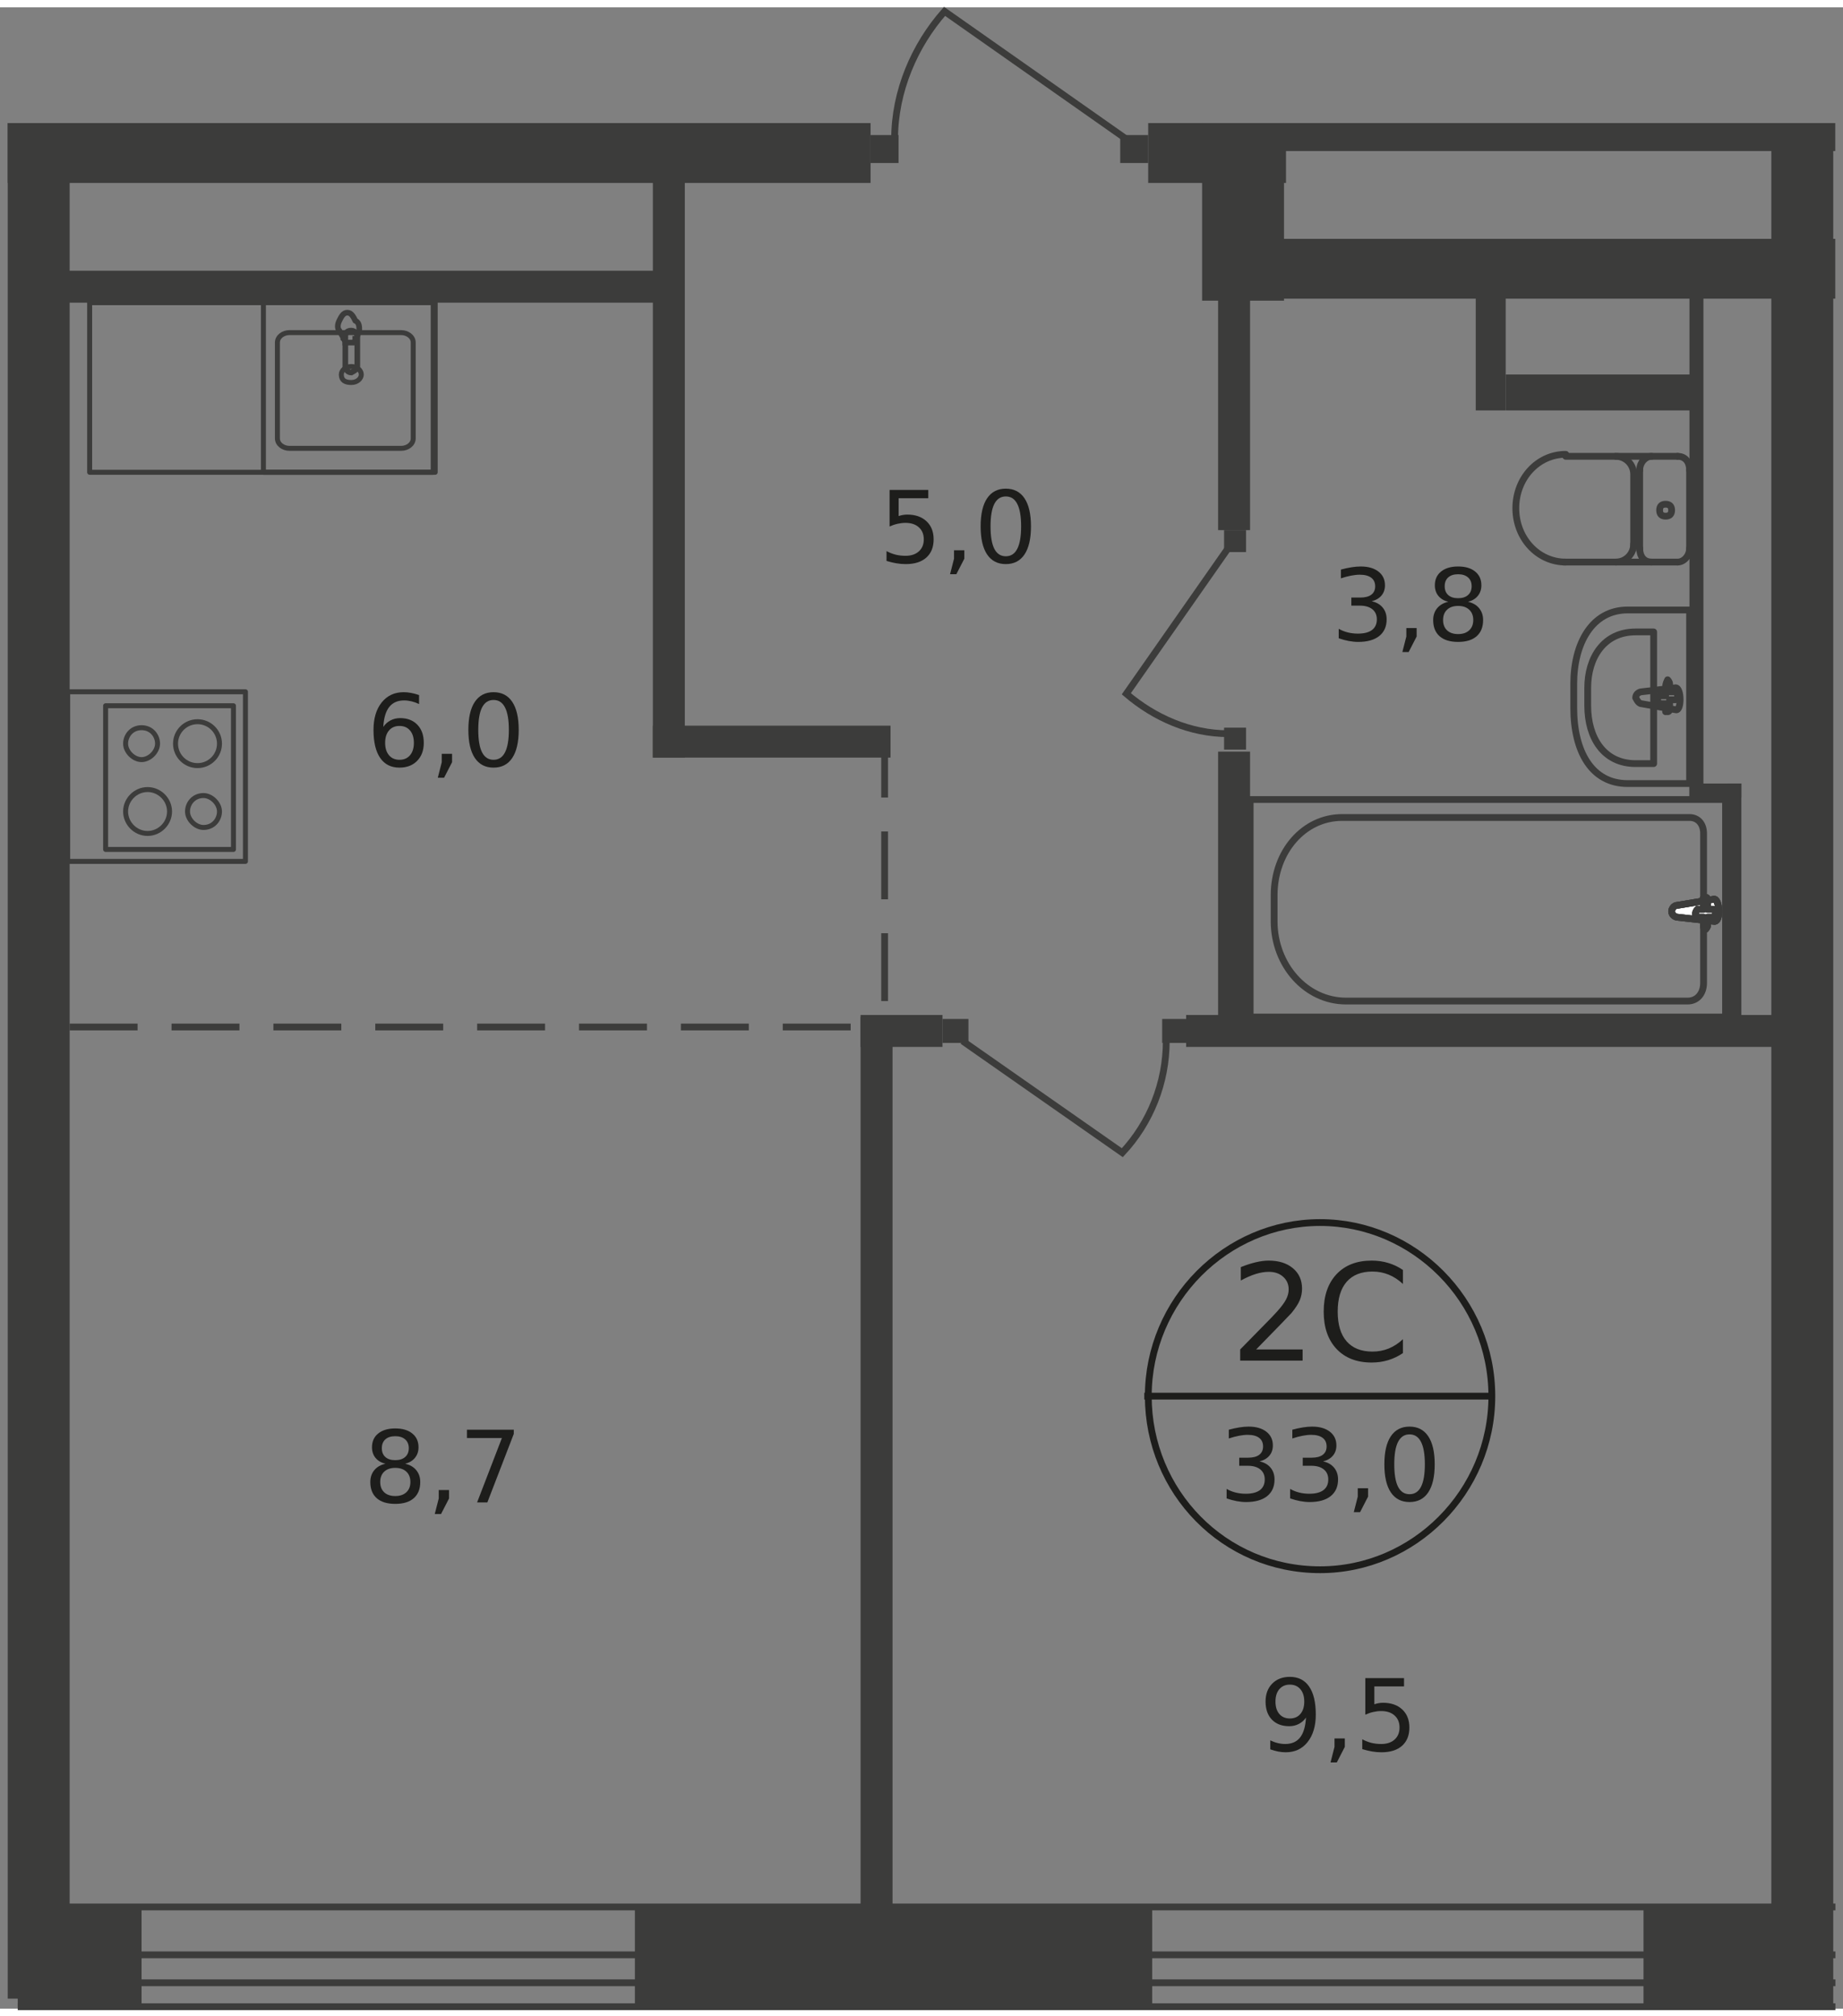<?xml version="1.0" encoding="UTF-8"?>
<svg xmlns="http://www.w3.org/2000/svg" xmlns:xlink="http://www.w3.org/1999/xlink" width="500px" height="547px" viewBox="0 0 500 543" version="1.1">
<rect x="0" y="0" width="500" height="543" fill="#808080" stroke="none"/>
<defs>
<g>
<symbol overflow="visible" id="glyph0-0">
<path style="stroke:none;" d="M 1.828 6.469 L 1.828 -25.781 L 20.125 -25.781 L 20.125 6.469 Z M 3.875 4.422 L 18.078 4.422 L 18.078 -23.719 L 3.875 -23.719 Z M 3.875 4.422 "/>
</symbol>
<symbol overflow="visible" id="glyph0-1">
<path style="stroke:none;" d="M 7.016 -3.031 L 19.625 -3.031 L 19.625 0 L 2.688 0 L 2.688 -3.031 C 4.051 -4.445 5.914 -6.348 8.281 -8.734 C 10.645 -11.117 12.129 -12.66 12.734 -13.359 C 13.891 -14.648 14.695 -15.742 15.156 -16.641 C 15.613 -17.547 15.844 -18.43 15.844 -19.297 C 15.844 -20.711 15.344 -21.863 14.344 -22.75 C 13.352 -23.645 12.062 -24.094 10.469 -24.094 C 9.332 -24.094 8.133 -23.895 6.875 -23.5 C 5.625 -23.113 4.285 -22.523 2.859 -21.734 L 2.859 -25.375 C 4.305 -25.957 5.66 -26.395 6.922 -26.688 C 8.191 -26.988 9.352 -27.141 10.406 -27.141 C 13.164 -27.141 15.363 -26.445 17 -25.062 C 18.645 -23.688 19.469 -21.844 19.469 -19.531 C 19.469 -18.438 19.266 -17.395 18.859 -16.406 C 18.453 -15.426 17.707 -14.27 16.625 -12.938 C 16.32 -12.594 15.367 -11.598 13.766 -9.953 C 12.172 -8.305 9.922 -6 7.016 -3.031 Z M 7.016 -3.031 "/>
</symbol>
<symbol overflow="visible" id="glyph0-2">
<path style="stroke:none;" d="M 23.562 -24.594 L 23.562 -20.797 C 22.352 -21.93 21.062 -22.773 19.688 -23.328 C 18.312 -23.891 16.848 -24.172 15.297 -24.172 C 12.242 -24.172 9.906 -23.238 8.281 -21.375 C 6.664 -19.508 5.859 -16.816 5.859 -13.297 C 5.859 -9.785 6.664 -7.098 8.281 -5.234 C 9.906 -3.379 12.242 -2.453 15.297 -2.453 C 16.848 -2.453 18.312 -2.727 19.688 -3.281 C 21.062 -3.844 22.352 -4.688 23.562 -5.812 L 23.562 -2.047 C 22.301 -1.191 20.961 -0.551 19.547 -0.125 C 18.141 0.301 16.648 0.516 15.078 0.516 C 11.035 0.516 7.852 -0.719 5.531 -3.188 C 3.219 -5.656 2.062 -9.023 2.062 -13.297 C 2.062 -17.586 3.219 -20.969 5.531 -23.438 C 7.852 -25.906 11.035 -27.141 15.078 -27.141 C 16.672 -27.141 18.172 -26.926 19.578 -26.5 C 20.992 -26.082 22.32 -25.445 23.562 -24.594 Z M 23.562 -24.594 "/>
</symbol>
<symbol overflow="visible" id="glyph1-0">
<path style="stroke:none;" d="M 1.344 4.781 L 1.344 -19.078 L 14.891 -19.078 L 14.891 4.781 Z M 2.875 3.281 L 13.391 3.281 L 13.391 -17.562 L 2.875 -17.562 Z M 2.875 3.281 "/>
</symbol>
<symbol overflow="visible" id="glyph1-1">
<path style="stroke:none;" d="M 11 -10.641 C 12.27 -10.367 13.266 -9.801 13.984 -8.938 C 14.703 -8.07 15.062 -7.004 15.062 -5.734 C 15.062 -3.785 14.391 -2.273 13.047 -1.203 C 11.711 -0.141 9.812 0.391 7.344 0.391 C 6.508 0.391 5.656 0.305 4.781 0.141 C 3.906 -0.023 3 -0.27 2.062 -0.594 L 2.062 -3.172 C 2.801 -2.742 3.613 -2.414 4.5 -2.188 C 5.383 -1.969 6.305 -1.859 7.266 -1.859 C 8.941 -1.859 10.219 -2.188 11.094 -2.844 C 11.969 -3.508 12.406 -4.473 12.406 -5.734 C 12.406 -6.898 12 -7.812 11.188 -8.469 C 10.375 -9.125 9.238 -9.453 7.781 -9.453 L 5.484 -9.453 L 5.484 -11.641 L 7.891 -11.641 C 9.203 -11.641 10.207 -11.898 10.906 -12.422 C 11.602 -12.953 11.953 -13.707 11.953 -14.688 C 11.953 -15.707 11.594 -16.488 10.875 -17.031 C 10.156 -17.57 9.125 -17.844 7.781 -17.844 C 7.051 -17.844 6.266 -17.758 5.422 -17.594 C 4.586 -17.438 3.664 -17.191 2.656 -16.859 L 2.656 -19.234 C 3.676 -19.516 4.629 -19.723 5.516 -19.859 C 6.398 -20.004 7.234 -20.078 8.016 -20.078 C 10.047 -20.078 11.648 -19.617 12.828 -18.703 C 14.016 -17.785 14.609 -16.539 14.609 -14.969 C 14.609 -13.875 14.297 -12.953 13.672 -12.203 C 13.047 -11.453 12.156 -10.93 11 -10.641 Z M 11 -10.641 "/>
</symbol>
<symbol overflow="visible" id="glyph1-2">
<path style="stroke:none;" d="M 3.172 -3.359 L 5.969 -3.359 L 5.969 -1.078 L 3.797 3.141 L 2.094 3.141 L 3.172 -1.078 Z M 3.172 -3.359 "/>
</symbol>
<symbol overflow="visible" id="glyph1-3">
<path style="stroke:none;" d="M 8.609 -17.969 C 7.234 -17.969 6.195 -17.289 5.5 -15.938 C 4.812 -14.594 4.469 -12.562 4.469 -9.844 C 4.469 -7.133 4.812 -5.102 5.5 -3.75 C 6.195 -2.406 7.234 -1.734 8.609 -1.734 C 9.992 -1.734 11.031 -2.406 11.719 -3.75 C 12.414 -5.102 12.766 -7.133 12.766 -9.844 C 12.766 -12.562 12.414 -14.594 11.719 -15.938 C 11.031 -17.289 9.992 -17.969 8.609 -17.969 Z M 8.609 -20.078 C 10.828 -20.078 12.52 -19.203 13.688 -17.453 C 14.852 -15.711 15.438 -13.176 15.438 -9.844 C 15.438 -6.52 14.852 -3.984 13.688 -2.234 C 12.52 -0.484 10.828 0.391 8.609 0.391 C 6.398 0.391 4.707 -0.484 3.531 -2.234 C 2.363 -3.984 1.781 -6.52 1.781 -9.844 C 1.781 -13.176 2.363 -15.711 3.531 -17.453 C 4.707 -19.203 6.398 -20.078 8.609 -20.078 Z M 8.609 -20.078 "/>
</symbol>
<symbol overflow="visible" id="glyph1-4">
<path style="stroke:none;" d="M 8.609 -9.375 C 7.336 -9.375 6.336 -9.031 5.609 -8.344 C 4.891 -7.664 4.531 -6.734 4.531 -5.547 C 4.531 -4.359 4.891 -3.426 5.609 -2.75 C 6.336 -2.07 7.336 -1.734 8.609 -1.734 C 9.879 -1.734 10.879 -2.07 11.609 -2.75 C 12.348 -3.438 12.719 -4.367 12.719 -5.547 C 12.719 -6.734 12.352 -7.664 11.625 -8.344 C 10.895 -9.031 9.891 -9.375 8.609 -9.375 Z M 5.938 -10.5 C 4.789 -10.781 3.895 -11.312 3.25 -12.094 C 2.613 -12.883 2.297 -13.844 2.297 -14.969 C 2.297 -16.551 2.859 -17.797 3.984 -18.703 C 5.109 -19.617 6.648 -20.078 8.609 -20.078 C 10.578 -20.078 12.117 -19.617 13.234 -18.703 C 14.359 -17.797 14.922 -16.551 14.922 -14.969 C 14.922 -13.844 14.598 -12.883 13.953 -12.094 C 13.316 -11.312 12.43 -10.781 11.297 -10.5 C 12.586 -10.207 13.594 -9.625 14.312 -8.75 C 15.031 -7.875 15.391 -6.805 15.391 -5.547 C 15.391 -3.641 14.801 -2.172 13.625 -1.141 C 12.457 -0.117 10.785 0.391 8.609 0.391 C 6.43 0.391 4.758 -0.117 3.594 -1.141 C 2.426 -2.172 1.844 -3.641 1.844 -5.547 C 1.844 -6.805 2.203 -7.875 2.922 -8.75 C 3.648 -9.625 4.656 -10.207 5.938 -10.5 Z M 4.969 -14.719 C 4.969 -13.695 5.285 -12.898 5.922 -12.328 C 6.555 -11.754 7.453 -11.469 8.609 -11.469 C 9.754 -11.469 10.648 -11.754 11.297 -12.328 C 11.953 -12.898 12.281 -13.695 12.281 -14.719 C 12.281 -15.738 11.953 -16.535 11.297 -17.109 C 10.648 -17.68 9.754 -17.969 8.609 -17.969 C 7.453 -17.969 6.555 -17.68 5.922 -17.109 C 5.285 -16.535 4.969 -15.738 4.969 -14.719 Z M 4.969 -14.719 "/>
</symbol>
<symbol overflow="visible" id="glyph1-5">
<path style="stroke:none;" d="M 8.938 -10.922 C 7.738 -10.922 6.789 -10.508 6.094 -9.688 C 5.395 -8.875 5.047 -7.754 5.047 -6.328 C 5.047 -4.91 5.395 -3.789 6.094 -2.969 C 6.789 -2.145 7.738 -1.734 8.938 -1.734 C 10.145 -1.734 11.098 -2.145 11.797 -2.969 C 12.492 -3.789 12.844 -4.91 12.844 -6.328 C 12.844 -7.754 12.492 -8.875 11.797 -9.688 C 11.098 -10.508 10.145 -10.922 8.938 -10.922 Z M 14.25 -19.297 L 14.25 -16.859 C 13.582 -17.18 12.906 -17.426 12.219 -17.594 C 11.531 -17.758 10.852 -17.844 10.188 -17.844 C 8.426 -17.844 7.078 -17.242 6.141 -16.047 C 5.211 -14.859 4.68 -13.062 4.547 -10.656 C 5.066 -11.426 5.719 -12.016 6.5 -12.422 C 7.289 -12.836 8.16 -13.047 9.109 -13.047 C 11.086 -13.047 12.648 -12.441 13.797 -11.234 C 14.953 -10.035 15.531 -8.398 15.531 -6.328 C 15.531 -4.305 14.93 -2.68 13.734 -1.453 C 12.535 -0.223 10.938 0.391 8.938 0.391 C 6.656 0.391 4.91 -0.484 3.703 -2.234 C 2.492 -3.984 1.891 -6.52 1.891 -9.844 C 1.891 -12.957 2.629 -15.441 4.109 -17.297 C 5.598 -19.148 7.586 -20.078 10.078 -20.078 C 10.754 -20.078 11.43 -20.008 12.109 -19.875 C 12.797 -19.75 13.508 -19.555 14.25 -19.297 Z M 14.25 -19.297 "/>
</symbol>
<symbol overflow="visible" id="glyph1-6">
<path style="stroke:none;" d="M 2.922 -19.734 L 13.422 -19.734 L 13.422 -17.484 L 5.375 -17.484 L 5.375 -12.641 C 5.758 -12.773 6.145 -12.875 6.531 -12.938 C 6.926 -13.008 7.316 -13.047 7.703 -13.047 C 9.898 -13.047 11.645 -12.441 12.938 -11.234 C 14.227 -10.023 14.875 -8.391 14.875 -6.328 C 14.875 -4.203 14.211 -2.551 12.891 -1.375 C 11.566 -0.195 9.703 0.391 7.297 0.391 C 6.461 0.391 5.613 0.316 4.75 0.172 C 3.895 0.023 3.008 -0.188 2.094 -0.469 L 2.094 -3.141 C 2.883 -2.711 3.703 -2.391 4.547 -2.172 C 5.398 -1.961 6.297 -1.859 7.234 -1.859 C 8.766 -1.859 9.973 -2.258 10.859 -3.062 C 11.754 -3.863 12.203 -4.953 12.203 -6.328 C 12.203 -7.703 11.754 -8.789 10.859 -9.594 C 9.973 -10.395 8.766 -10.797 7.234 -10.797 C 6.523 -10.797 5.812 -10.711 5.094 -10.547 C 4.383 -10.391 3.66 -10.145 2.922 -9.812 Z M 2.922 -19.734 "/>
</symbol>
<symbol overflow="visible" id="glyph1-7">
<path style="stroke:none;" d="M 2.219 -19.734 L 14.922 -19.734 L 14.922 -18.594 L 7.75 0 L 4.969 0 L 11.703 -17.484 L 2.219 -17.484 Z M 2.219 -19.734 "/>
</symbol>
<symbol overflow="visible" id="glyph1-8">
<path style="stroke:none;" d="M 2.984 -0.406 L 2.984 -2.844 C 3.648 -2.52 4.328 -2.273 5.016 -2.109 C 5.703 -1.941 6.375 -1.859 7.031 -1.859 C 8.801 -1.859 10.148 -2.453 11.078 -3.641 C 12.004 -4.828 12.535 -6.625 12.672 -9.031 C 12.16 -8.281 11.508 -7.703 10.719 -7.297 C 9.938 -6.891 9.07 -6.688 8.125 -6.688 C 6.145 -6.688 4.578 -7.281 3.422 -8.469 C 2.273 -9.664 1.703 -11.301 1.703 -13.375 C 1.703 -15.395 2.301 -17.016 3.5 -18.234 C 4.707 -19.461 6.305 -20.078 8.297 -20.078 C 10.578 -20.078 12.316 -19.203 13.516 -17.453 C 14.723 -15.711 15.328 -13.176 15.328 -9.844 C 15.328 -6.738 14.586 -4.254 13.109 -2.391 C 11.641 -0.535 9.656 0.391 7.156 0.391 C 6.488 0.391 5.812 0.32 5.125 0.188 C 4.438 0.051 3.723 -0.145 2.984 -0.406 Z M 8.297 -8.781 C 9.492 -8.781 10.441 -9.188 11.141 -10 C 11.848 -10.82 12.203 -11.945 12.203 -13.375 C 12.203 -14.789 11.848 -15.91 11.141 -16.734 C 10.441 -17.555 9.492 -17.969 8.297 -17.969 C 7.098 -17.969 6.145 -17.555 5.438 -16.734 C 4.738 -15.91 4.391 -14.789 4.391 -13.375 C 4.391 -11.945 4.738 -10.82 5.438 -10 C 6.145 -9.188 7.098 -8.781 8.297 -8.781 Z M 8.297 -8.781 "/>
</symbol>
</g>
</defs>
<g id="surface1">
<path style="fill:none;stroke-width:0.34;stroke-linecap:butt;stroke-linejoin:miter;stroke:rgb(11.373%,11.373%,10.588%);stroke-opacity:1;stroke-miterlimit:10;" d="M 74.3 69.6 C 74.3 74.4 70.4 78.3 65.7 78.3 C 60.9 78.3 57.1 74.4 57.1 69.6 C 57.1 64.8 61 60.9 65.7 60.9 C 70.4 60.9 74.3 64.8 74.3 69.6 Z M 74.3 69.6 " transform="matrix(5.419,0,0,5.414,2.102,0)"/>
<path style="fill:none;stroke-width:0.34;stroke-linecap:butt;stroke-linejoin:miter;stroke:rgb(11.373%,11.373%,10.588%);stroke-opacity:1;stroke-miterlimit:10;" d="M 56.9 69.6 L 74.3 69.6 " transform="matrix(5.419,0,0,5.414,2.102,0)"/>
<g style="fill:rgb(11.373%,11.373%,10.588%);fill-opacity:1;">
  <use xlink:href="#glyph0-1" x="333.77" y="367.179"/>
  <use xlink:href="#glyph0-2" x="357.052" y="367.179"/>
</g>
<g style="fill:rgb(11.373%,11.373%,10.588%);fill-opacity:1;">
  <use xlink:href="#glyph1-1" x="330.715" y="405.158"/>
  <use xlink:href="#glyph1-1" x="347.949" y="405.158"/>
  <use xlink:href="#glyph1-2" x="365.184" y="405.158"/>
  <use xlink:href="#glyph1-3" x="373.793" y="405.158"/>
</g>
<g style="fill:rgb(11.373%,11.373%,10.588%);fill-opacity:1;">
  <use xlink:href="#glyph1-1" x="361.129" y="171.779"/>
  <use xlink:href="#glyph1-2" x="378.363" y="171.779"/>
  <use xlink:href="#glyph1-4" x="386.973" y="171.779"/>
</g>
<g style="fill:rgb(11.373%,11.373%,10.588%);fill-opacity:1;">
  <use xlink:href="#glyph1-5" x="99.441" y="205.889"/>
  <use xlink:href="#glyph1-2" x="116.676" y="205.889"/>
  <use xlink:href="#glyph1-3" x="125.285" y="205.889"/>
</g>
<g style="fill:rgb(11.373%,11.373%,10.588%);fill-opacity:1;">
  <use xlink:href="#glyph1-6" x="238.418" y="150.666"/>
  <use xlink:href="#glyph1-2" x="255.652" y="150.666"/>
  <use xlink:href="#glyph1-3" x="264.262" y="150.666"/>
</g>
<g style="fill:rgb(11.373%,11.373%,10.588%);fill-opacity:1;">
  <use xlink:href="#glyph1-4" x="98.621" y="405.654"/>
  <use xlink:href="#glyph1-2" x="115.856" y="405.654"/>
  <use xlink:href="#glyph1-7" x="124.465" y="405.654"/>
</g>
<g style="fill:rgb(11.373%,11.373%,10.588%);fill-opacity:1;">
  <use xlink:href="#glyph1-8" x="341.641" y="473.057"/>
  <use xlink:href="#glyph1-2" x="358.875" y="473.057"/>
  <use xlink:href="#glyph1-6" x="367.484" y="473.057"/>
</g>
<path style=" stroke:none;fill-rule:evenodd;fill:rgb(23.529%,23.529%,23.137%);fill-opacity:1;" d="M 445.879 515.391 L 497.355 515.391 L 497.355 543 L 445.879 543 Z M 445.879 515.391 "/>
<path style=" stroke:none;fill-rule:evenodd;fill:rgb(23.529%,23.529%,23.137%);fill-opacity:1;" d="M 172.242 515.391 L 312.586 515.391 L 312.586 543 L 172.242 543 Z M 172.242 515.391 "/>
<path style=" stroke:none;fill-rule:evenodd;fill:rgb(23.529%,23.529%,23.137%);fill-opacity:1;" d="M 4.812 542.457 L 38.406 542.457 L 38.406 515.391 L 4.812 515.391 "/>
<path style=" stroke:none;fill-rule:evenodd;fill:rgb(23.529%,23.529%,23.137%);fill-opacity:1;" d="M 2.102 31.398 L 18.898 31.398 L 18.898 540.293 L 2.102 540.293 Z M 2.102 31.398 "/>
<path style=" stroke:none;fill-rule:evenodd;fill:rgb(23.529%,23.529%,23.137%);fill-opacity:1;" d="M 480.559 31.398 L 497.355 31.398 L 497.355 515.391 L 480.559 515.391 Z M 480.559 31.398 "/>
<path style=" stroke:none;fill-rule:evenodd;fill:rgb(23.529%,23.529%,23.137%);fill-opacity:1;" d="M 2.102 31.398 L 236.184 31.398 L 236.184 47.641 L 2.102 47.641 Z M 2.102 31.398 "/>
<path style=" stroke:none;fill-rule:evenodd;fill:rgb(23.529%,23.529%,23.137%);fill-opacity:1;" d="M 311.5 31.398 L 348.887 31.398 L 348.887 47.641 L 311.5 47.641 Z M 311.5 31.398 "/>
<path style=" stroke:none;fill-rule:evenodd;fill:rgb(23.529%,23.529%,23.137%);fill-opacity:1;" d="M 497.898 62.801 L 332.09 62.801 L 332.09 79.039 L 497.898 79.039 "/>
<path style=" stroke:none;fill-rule:evenodd;fill:rgb(23.529%,23.529%,23.137%);fill-opacity:1;" d="M 326.129 31.398 L 348.348 31.398 L 348.348 79.582 L 326.129 79.582 Z M 326.129 31.398 "/>
<path style=" stroke:none;fill-rule:evenodd;fill:rgb(23.529%,23.529%,23.137%);fill-opacity:1;" d="M 497.898 38.98 L 312.043 38.98 L 312.043 31.398 L 497.898 31.398 "/>
<path style=" stroke:none;fill-rule:evenodd;fill:rgb(23.529%,23.529%,23.137%);fill-opacity:1;" d="M 321.797 273.395 L 490.312 273.395 L 490.312 282.059 L 321.797 282.059 Z M 321.797 273.395 "/>
<path style=" stroke:none;fill-rule:evenodd;fill:rgb(23.529%,23.529%,23.137%);fill-opacity:1;" d="M 15.648 71.461 L 180.371 71.461 L 180.371 80.125 L 15.648 80.125 Z M 15.648 71.461 "/>
<path style=" stroke:none;fill-rule:evenodd;fill:rgb(23.529%,23.529%,23.137%);fill-opacity:1;" d="M 233.473 273.938 L 242.145 273.938 L 242.145 527.84 L 233.473 527.84 Z M 233.473 273.938 "/>
<path style=" stroke:none;fill-rule:evenodd;fill:rgb(23.529%,23.529%,23.137%);fill-opacity:1;" d="M 233.473 273.395 L 255.691 273.395 L 255.691 282.059 L 233.473 282.059 Z M 233.473 273.395 "/>
<path style=" stroke:none;fill-rule:evenodd;fill:rgb(23.529%,23.529%,23.137%);fill-opacity:1;" d="M 177.121 194.895 L 241.602 194.895 L 241.602 203.559 L 177.121 203.559 Z M 177.121 194.895 "/>
<path style=" stroke:none;fill-rule:evenodd;fill:rgb(23.529%,23.529%,23.137%);fill-opacity:1;" d="M 177.121 42.227 L 185.789 42.227 L 185.789 203.559 L 177.121 203.559 Z M 177.121 42.227 "/>
<path style=" stroke:none;fill-rule:evenodd;fill:rgb(23.529%,23.529%,23.137%);fill-opacity:1;" d="M 330.465 201.934 L 339.137 201.934 L 339.137 277.727 L 330.465 277.727 Z M 330.465 201.934 "/>
<path style=" stroke:none;fill-rule:evenodd;fill:rgb(23.529%,23.529%,23.137%);fill-opacity:1;" d="M 330.465 66.047 L 339.137 66.047 L 339.137 141.84 L 330.465 141.84 Z M 330.465 66.047 "/>
<path style=" stroke:none;fill-rule:evenodd;fill:rgb(23.529%,23.529%,23.137%);fill-opacity:1;" d="M 458.344 210.594 L 472.43 210.594 L 472.43 214.387 L 458.344 214.387 Z M 458.344 210.594 "/>
<path style=" stroke:none;fill-rule:evenodd;fill:rgb(23.529%,23.529%,23.137%);fill-opacity:1;" d="M 458.344 77.418 L 462.137 77.418 L 462.137 214.926 L 458.344 214.926 Z M 458.344 77.418 "/>
<path style=" stroke:none;fill-rule:evenodd;fill:rgb(23.529%,23.529%,23.137%);fill-opacity:1;" d="M 468.637 210.594 L 472.43 210.594 L 472.43 279.352 L 468.637 279.352 Z M 468.637 210.594 "/>
<path style=" stroke:none;fill-rule:nonzero;fill:rgb(23.529%,23.529%,23.137%);fill-opacity:1;" d="M 332.09 141.84 L 338.051 141.84 L 338.051 147.797 L 332.09 147.797 Z M 332.09 141.84 "/>
<path style=" stroke:none;fill-rule:nonzero;fill:rgb(23.529%,23.529%,23.137%);fill-opacity:1;" d="M 332.09 195.438 L 338.051 195.438 L 338.051 201.391 L 332.09 201.391 Z M 332.09 195.438 "/>
<path style="fill:none;stroke-width:0.34;stroke-linecap:butt;stroke-linejoin:miter;stroke:rgb(23.529%,23.529%,23.137%);stroke-opacity:1;stroke-miterlimit:22.926;" d="M 61.1 27.1 L 56 34.4 C 57.4 35.6 59.2 36.4 61.1 36.4 " transform="matrix(5.419,0,0,5.414,2.102,0)"/>
<path style=" stroke:none;fill-rule:nonzero;fill:rgb(23.529%,23.529%,23.137%);fill-opacity:1;" d="M 255.691 274.477 L 262.734 274.477 L 262.734 280.973 L 255.691 280.973 Z M 255.691 274.477 "/>
<path style=" stroke:none;fill-rule:nonzero;fill:rgb(23.529%,23.529%,23.137%);fill-opacity:1;" d="M 315.293 274.477 L 322.336 274.477 L 322.336 280.973 L 315.293 280.973 Z M 315.293 274.477 "/>
<path style="fill:none;stroke-width:0.34;stroke-linecap:butt;stroke-linejoin:miter;stroke:rgb(23.529%,23.529%,23.137%);stroke-opacity:1;stroke-miterlimit:22.926;" d="M 47.8 51.8 L 55.8 57.4 C 57.2 55.9 58 53.9 58 51.8 " transform="matrix(5.419,0,0,5.414,2.102,0)"/>
<path style=" stroke:none;fill-rule:nonzero;fill:rgb(23.529%,23.529%,23.137%);fill-opacity:1;" d="M 303.914 34.648 L 311.5 34.648 L 311.5 42.227 L 303.914 42.227 Z M 303.914 34.648 "/>
<path style=" stroke:none;fill-rule:nonzero;fill:rgb(23.529%,23.529%,23.137%);fill-opacity:1;" d="M 236.184 34.648 L 243.77 34.648 L 243.77 42.227 L 236.184 42.227 Z M 236.184 34.648 "/>
<path style="fill:none;stroke-width:0.34;stroke-linecap:butt;stroke-linejoin:miter;stroke:rgb(23.529%,23.529%,23.137%);stroke-opacity:1;stroke-miterlimit:22.926;" d="M 56 6.6 L 46.9 0.2 C 45.4 1.9 44.4 4.2 44.4 6.6 " transform="matrix(5.419,0,0,5.414,2.102,0)"/>
<path style="fill:none;stroke-width:0.34;stroke-linecap:round;stroke-linejoin:round;stroke:rgb(23.529%,23.529%,23.137%);stroke-opacity:1;stroke-miterlimit:10;" d="M 83.6 22.5 C 84 22.5 84.2 22.8 84.2 23.2 " transform="matrix(5.419,0,0,5.414,2.102,0)"/>
<path style="fill:none;stroke-width:0.34;stroke-linecap:round;stroke-linejoin:round;stroke:rgb(23.529%,23.529%,23.137%);stroke-opacity:1;stroke-miterlimit:10;" d="M 83.6 22.5 L 78 22.5 " transform="matrix(5.419,0,0,5.414,2.102,0)"/>
<path style="fill:none;stroke-width:0.34;stroke-linecap:round;stroke-linejoin:round;stroke:rgb(23.529%,23.529%,23.137%);stroke-opacity:1;stroke-miterlimit:10;" d="M 78 27.8 C 76.6 27.8 75.5 26.6 75.5 25.1 C 75.5 23.6 76.6 22.4 78 22.4 " transform="matrix(5.419,0,0,5.414,2.102,0)"/>
<path style="fill:none;stroke-width:0.34;stroke-linecap:round;stroke-linejoin:round;stroke:rgb(23.529%,23.529%,23.137%);stroke-opacity:1;stroke-miterlimit:10;" d="M 77.9 27.8 L 83.6 27.8 " transform="matrix(5.419,0,0,5.414,2.102,0)"/>
<path style="fill:none;stroke-width:0.34;stroke-linecap:round;stroke-linejoin:round;stroke:rgb(23.529%,23.529%,23.137%);stroke-opacity:1;stroke-miterlimit:10;" d="M 84.2 27.1 C 84.2 27.5 83.9 27.8 83.6 27.8 " transform="matrix(5.419,0,0,5.414,2.102,0)"/>
<path style="fill:none;stroke-width:0.34;stroke-linecap:round;stroke-linejoin:round;stroke:rgb(23.529%,23.529%,23.137%);stroke-opacity:1;stroke-miterlimit:10;" d="M 84.2 27.2 L 84.2 23.2 " transform="matrix(5.419,0,0,5.414,2.102,0)"/>
<path style="fill:none;stroke-width:0.34;stroke-linecap:round;stroke-linejoin:round;stroke:rgb(23.529%,23.529%,23.137%);stroke-opacity:1;stroke-miterlimit:10;" d="M 83.3 25.2 C 83.3 25.4 83.2 25.5 83 25.5 C 82.8 25.5 82.7 25.4 82.7 25.2 C 82.7 25 82.8 24.9 83 24.9 C 83.2 24.9 83.3 25 83.3 25.2 Z M 83.3 25.2 " transform="matrix(5.419,0,0,5.414,2.102,0)"/>
<path style="fill:none;stroke-width:0.34;stroke-linecap:round;stroke-linejoin:round;stroke:rgb(23.529%,23.529%,23.137%);stroke-opacity:1;stroke-miterlimit:10;" d="M 82.3 27.8 C 81.9 27.8 81.7 27.5 81.7 27.1 " transform="matrix(5.419,0,0,5.414,2.102,0)"/>
<path style="fill:none;stroke-width:0.34;stroke-linecap:round;stroke-linejoin:round;stroke:rgb(23.529%,23.529%,23.137%);stroke-opacity:1;stroke-miterlimit:10;" d="M 81.7 27.2 L 81.7 23.2 " transform="matrix(5.419,0,0,5.414,2.102,0)"/>
<path style="fill:none;stroke-width:0.34;stroke-linecap:round;stroke-linejoin:round;stroke:rgb(23.529%,23.529%,23.137%);stroke-opacity:1;stroke-miterlimit:10;" d="M 81.7 23.2 C 81.7 22.8 82 22.5 82.3 22.5 " transform="matrix(5.419,0,0,5.414,2.102,0)"/>
<path style="fill:none;stroke-width:0.34;stroke-linecap:round;stroke-linejoin:round;stroke:rgb(23.529%,23.529%,23.137%);stroke-opacity:1;stroke-miterlimit:10;" d="M 80.5 22.5 C 81 22.5 81.4 22.9 81.4 23.4 " transform="matrix(5.419,0,0,5.414,2.102,0)"/>
<path style="fill:none;stroke-width:0.34;stroke-linecap:round;stroke-linejoin:round;stroke:rgb(23.529%,23.529%,23.137%);stroke-opacity:1;stroke-miterlimit:10;" d="M 81.4 23.5 L 81.4 27 " transform="matrix(5.419,0,0,5.414,2.102,0)"/>
<path style="fill:none;stroke-width:0.34;stroke-linecap:round;stroke-linejoin:round;stroke:rgb(23.529%,23.529%,23.137%);stroke-opacity:1;stroke-miterlimit:10;" d="M 81.4 26.9 C 81.4 27.4 81 27.8 80.5 27.8 " transform="matrix(5.419,0,0,5.414,2.102,0)"/>
<path style="fill:none;stroke-width:0.34;stroke-linecap:round;stroke-linejoin:round;stroke:rgb(23.529%,23.529%,23.137%);stroke-opacity:1;stroke-miterlimit:10;" d="M 81.1 38.9 L 84.2 38.9 L 84.2 30.2 L 81.1 30.2 C 79.3 30.2 78.4 31.9 78.4 33.9 L 78.4 35.1 C 78.4 37.3 79.3 38.9 81.1 38.9 Z M 81.1 38.9 " transform="matrix(5.419,0,0,5.414,2.102,0)"/>
<path style="fill:none;stroke-width:0.34;stroke-linecap:round;stroke-linejoin:round;stroke:rgb(23.529%,23.529%,23.137%);stroke-opacity:1;stroke-miterlimit:10;" d="M 81.5 37.9 L 82.4 37.9 L 82.4 31.3 L 81.5 31.3 C 79.9 31.3 79.1 32.6 79.1 34.1 L 79.1 35 C 79.1 36.6 79.9 37.9 81.5 37.9 Z M 81.5 37.9 " transform="matrix(5.419,0,0,5.414,2.102,0)"/>
<path style="fill:none;stroke-width:0.34;stroke-linecap:round;stroke-linejoin:round;stroke:rgb(23.529%,23.529%,23.137%);stroke-opacity:1;stroke-miterlimit:10;" d="M 81.8 34.9 L 83.5 35.2 C 83.8 35.3 83.8 34.1 83.5 34.1 L 81.8 34.3 C 81.7 34.3 81.5 34.4 81.5 34.6 C 81.6 34.8 81.7 34.9 81.8 34.9 Z M 81.8 34.9 " transform="matrix(5.419,0,0,5.414,2.102,0)"/>
<path style="fill:none;stroke-width:0.34;stroke-linecap:round;stroke-linejoin:round;stroke:rgb(23.529%,23.529%,23.137%);stroke-opacity:1;stroke-miterlimit:10;" d="M 83.1 35.3 C 83.2 35.3 83.2 35.2 83.2 35.1 L 83.2 34.7 L 83.5 34.7 C 83.6 34.7 83.6 34.6 83.6 34.5 C 83.6 34.4 83.5 34.3 83.5 34.3 L 83.2 34.3 L 83.2 33.9 C 83.2 33.8 83.1 33.7 83.1 33.7 C 83 33.9 83 34 83 34.1 L 83 34.5 L 82.7 34.5 C 82.6 34.5 82.6 34.6 82.6 34.7 C 82.6 34.8 82.7 34.9 82.7 34.9 L 83 34.9 L 83 35.3 C 83 35.2 83 35.3 83.1 35.3 Z M 83.1 35.3 " transform="matrix(5.419,0,0,5.414,2.102,0)"/>
<path style="fill:none;stroke-width:0.34;stroke-linecap:butt;stroke-linejoin:miter;stroke:rgb(23.529%,23.529%,23.137%);stroke-opacity:1;stroke-miterlimit:22.926;" d="M 62.2 39.7 L 86 39.7 L 86 50.6 L 62.2 50.6 Z M 62.2 39.7 " transform="matrix(5.419,0,0,5.414,2.102,0)"/>
<path style="fill:none;stroke-width:0.34;stroke-linecap:butt;stroke-linejoin:miter;stroke:rgb(23.529%,23.529%,23.137%);stroke-opacity:1;stroke-miterlimit:22.926;" d="M 67 49.8 L 84.1 49.8 C 84.6 49.8 84.9 49.4 84.9 48.9 L 84.9 41.4 C 84.9 40.9 84.6 40.6 84.2 40.6 L 66.8 40.6 C 64.9 40.6 63.4 42.3 63.4 44.5 L 63.4 45.8 C 63.4 48 65 49.8 67 49.8 Z M 67 49.8 " transform="matrix(5.419,0,0,5.414,2.102,0)"/>
<path style="fill-rule:nonzero;fill:rgb(100%,100%,100%);fill-opacity:1;stroke-width:0.34;stroke-linecap:butt;stroke-linejoin:miter;stroke:rgb(23.529%,23.529%,23.137%);stroke-opacity:1;stroke-miterlimit:22.926;" d="M 83.6 45 L 85.4 44.7 C 85.7 44.6 85.8 45.9 85.4 45.8 L 83.6 45.6 C 83.5 45.6 83.3 45.5 83.3 45.3 C 83.3 45.2 83.4 45 83.6 45 Z M 83.6 45 " transform="matrix(5.419,0,0,5.414,2.102,0)"/>
<path style="fill:none;stroke-width:0.34;stroke-linecap:butt;stroke-linejoin:miter;stroke:rgb(23.529%,23.529%,23.137%);stroke-opacity:1;stroke-miterlimit:22.926;" d="M 83.6 45 L 85.4 44.7 C 85.7 44.6 85.8 45.9 85.4 45.8 L 83.6 45.6 C 83.5 45.6 83.3 45.5 83.3 45.3 C 83.3 45.2 83.4 45 83.6 45 Z M 83.6 45 " transform="matrix(5.419,0,0,5.414,2.102,0)"/>
<path style="fill:none;stroke-width:0.34;stroke-linecap:round;stroke-linejoin:round;stroke:rgb(23.529%,23.529%,23.137%);stroke-opacity:1;stroke-miterlimit:10;" d="M 83.6 45 L 85.4 44.7 C 85.7 44.6 85.8 45.9 85.4 45.8 L 83.6 45.6 C 83.5 45.6 83.3 45.5 83.3 45.3 C 83.3 45.2 83.4 45 83.6 45 Z M 83.6 45 " transform="matrix(5.419,0,0,5.414,2.102,0)"/>
<path style="fill-rule:nonzero;fill:rgb(100%,100%,100%);fill-opacity:1;stroke-width:0.34;stroke-linecap:round;stroke-linejoin:round;stroke:rgb(23.529%,23.529%,23.137%);stroke-opacity:1;stroke-miterlimit:10;" d="M 85 44.6 C 85.1 44.6 85.1 44.7 85.1 44.8 L 85.1 45.2 L 85.4 45.2 C 85.5 45.2 85.5 45.3 85.5 45.4 C 85.5 45.5 85.4 45.6 85.4 45.6 L 85.1 45.6 L 85.1 46 C 85.1 46.1 85 46.2 85 46.2 C 84.9 46.2 84.9 46.1 84.9 46 L 84.9 45.6 L 84.6 45.6 C 84.5 45.6 84.5 45.5 84.5 45.4 C 84.5 45.3 84.6 45.2 84.6 45.2 L 84.9 45.2 L 84.9 44.8 C 84.8 44.7 84.9 44.6 85 44.6 Z M 85 44.6 " transform="matrix(5.419,0,0,5.414,2.102,0)"/>
<path style="fill:none;stroke-width:0.34;stroke-linecap:round;stroke-linejoin:round;stroke:rgb(23.529%,23.529%,23.137%);stroke-opacity:1;stroke-miterlimit:10;" d="M 85 44.6 C 85.1 44.6 85.1 44.7 85.1 44.8 L 85.1 45.2 L 85.4 45.2 C 85.5 45.2 85.5 45.3 85.5 45.4 C 85.5 45.5 85.4 45.6 85.4 45.6 L 85.1 45.6 L 85.1 46 C 85.1 46.1 85 46.2 85 46.2 C 84.9 46.2 84.9 46.1 84.9 46 L 84.9 45.6 L 84.6 45.6 C 84.5 45.6 84.5 45.5 84.5 45.4 C 84.5 45.3 84.6 45.2 84.6 45.2 L 84.9 45.2 L 84.9 44.8 C 84.8 44.7 84.9 44.6 85 44.6 Z M 85 44.6 " transform="matrix(5.419,0,0,5.414,2.102,0)"/>
<path style="fill:none;stroke-width:0.34;stroke-linecap:round;stroke-linejoin:round;stroke:rgb(23.529%,23.529%,23.137%);stroke-opacity:1;stroke-miterlimit:10;" d="M 85 44.6 C 85.1 44.6 85.1 44.7 85.1 44.8 L 85.1 45.2 L 85.4 45.2 C 85.5 45.2 85.5 45.3 85.5 45.4 C 85.5 45.5 85.4 45.6 85.4 45.6 L 85.1 45.6 L 85.1 46 C 85.1 46.1 85 46.2 85 46.2 C 84.9 46.2 84.9 46.1 84.9 46 L 84.9 45.6 L 84.6 45.6 C 84.5 45.6 84.5 45.5 84.5 45.4 C 84.5 45.3 84.6 45.2 84.6 45.2 L 84.9 45.2 L 84.9 44.8 C 84.8 44.7 84.9 44.6 85 44.6 Z M 85 44.6 " transform="matrix(5.419,0,0,5.414,2.102,0)"/>
<path style="fill:none;stroke-width:0.249;stroke-linecap:round;stroke-linejoin:round;stroke:rgb(23.529%,23.529%,23.137%);stroke-opacity:1;stroke-miterlimit:10;" d="M 4.1 14.8 L 21.3 14.8 L 21.3 23.3 L 4.1 23.3 Z M 4.1 14.8 " transform="matrix(5.419,0,0,5.414,2.102,0)"/>
<path style="fill:none;stroke-width:0.249;stroke-linecap:round;stroke-linejoin:round;stroke:rgb(23.529%,23.529%,23.137%);stroke-opacity:1;stroke-miterlimit:10;" d="M 13.5 21.6 L 13.5 16.8 C 13.5 16.5 13.8 16.3 14.1 16.3 L 19.7 16.3 C 20 16.3 20.3 16.5 20.3 16.8 L 20.3 21.6 C 20.3 21.9 20 22.1 19.7 22.1 L 14.1 22.1 C 13.8 22.1 13.5 21.9 13.5 21.6 Z M 13.5 21.6 " transform="matrix(5.419,0,0,5.414,2.102,0)"/>
<path style="fill:none;stroke-width:0.249;stroke-linecap:butt;stroke-linejoin:miter;stroke:rgb(23.529%,23.529%,23.137%);stroke-opacity:1;stroke-miterlimit:22.926;" d="M 16.7 18.4 C 16.7 18.2 16.9 18 17.2 18 C 17.5 18 17.7 18.2 17.7 18.4 C 17.7 18.6 17.5 18.8 17.2 18.8 C 16.9 18.8 16.7 18.7 16.7 18.4 Z M 16.7 18.4 " transform="matrix(5.419,0,0,5.414,2.102,0)"/>
<path style="fill:none;stroke-width:0.249;stroke-linecap:round;stroke-linejoin:round;stroke:rgb(23.529%,23.529%,23.137%);stroke-opacity:1;stroke-miterlimit:10;" d="M 12.8 14.8 L 21.4 14.8 L 21.4 23.3 L 12.8 23.3 Z M 12.8 14.8 " transform="matrix(5.419,0,0,5.414,2.102,0)"/>
<path style="fill:none;stroke-width:0.283;stroke-linecap:butt;stroke-linejoin:miter;stroke:rgb(23.529%,23.529%,23.137%);stroke-opacity:1;stroke-miterlimit:22.926;" d="M 17.5 18 L 17.5 16.5 C 17.5 16.4 17.4 16.2 17.2 16.2 C 17 16.2 16.9 16.3 16.9 16.5 L 16.9 18 C 16.9 18.1 17 18.3 17.2 18.3 C 17.4 18.2 17.5 18.1 17.5 18 Z M 17.5 18 " transform="matrix(5.419,0,0,5.414,2.102,0)"/>
<path style="fill:none;stroke-width:0.283;stroke-linecap:butt;stroke-linejoin:miter;stroke:rgb(23.529%,23.529%,23.137%);stroke-opacity:1;stroke-miterlimit:22.926;" d="M 17.6 16.2 C 17.5 16.4 17.5 16.6 17.4 16.6 C 17.4 16.7 17.4 16.7 17.3 16.8 C 17.3 16.8 17.3 16.8 17.2 16.8 L 17 16.8 C 17 16.8 17 16.8 16.9 16.8 C 16.9 16.8 16.9 16.7 16.8 16.6 C 16.8 16.5 16.7 16.4 16.6 16.2 C 16.5 16.1 16.5 15.9 16.6 15.7 C 16.7 15.5 16.8 15.3 17 15.3 C 17.2 15.3 17.3 15.5 17.4 15.7 C 17.6 15.8 17.6 16 17.6 16.2 Z M 17.6 16.2 " transform="matrix(5.419,0,0,5.414,2.102,0)"/>
<path style="fill:none;stroke-width:0.249;stroke-linecap:round;stroke-linejoin:round;stroke:rgb(23.529%,23.529%,23.137%);stroke-opacity:1;stroke-miterlimit:10;" d="M 3 34.3 L 11.9 34.3 L 11.9 42.8 L 3 42.8 Z M 3 34.3 " transform="matrix(5.419,0,0,5.414,2.102,0)"/>
<path style="fill:none;stroke-width:0.249;stroke-linecap:round;stroke-linejoin:round;stroke:rgb(23.529%,23.529%,23.137%);stroke-opacity:1;stroke-miterlimit:10;" d="M 4.9 35 L 11.3 35 L 11.3 42.2 L 4.9 42.2 Z M 4.9 35 " transform="matrix(5.419,0,0,5.414,2.102,0)"/>
<path style="fill:none;stroke-width:0.249;stroke-linecap:round;stroke-linejoin:round;stroke:rgb(23.529%,23.529%,23.137%);stroke-opacity:1;stroke-miterlimit:10;" d="M 6.7 36.1 C 7.2 36.1 7.5 36.5 7.5 36.9 C 7.5 37.3 7.1 37.7 6.7 37.7 C 6.3 37.7 5.9 37.3 5.9 36.9 C 5.9 36.5 6.2 36.1 6.7 36.1 Z M 6.7 36.1 " transform="matrix(5.419,0,0,5.414,2.102,0)"/>
<path style="fill:none;stroke-width:0.249;stroke-linecap:round;stroke-linejoin:round;stroke:rgb(23.529%,23.529%,23.137%);stroke-opacity:1;stroke-miterlimit:10;" d="M 10.6 36.9 C 10.6 37.507 10.108 38 9.5 38 C 8.892 38 8.4 37.507 8.4 36.9 C 8.4 36.293 8.892 35.8 9.5 35.8 C 10.108 35.8 10.6 36.293 10.6 36.9 Z M 10.6 36.9 " transform="matrix(5.419,0,0,5.414,2.102,0)"/>
<path style="fill:none;stroke-width:0.249;stroke-linecap:round;stroke-linejoin:round;stroke:rgb(23.529%,23.529%,23.137%);stroke-opacity:1;stroke-miterlimit:10;" d="M 9.8 39.5 C 9.3 39.5 9 39.9 9 40.3 C 9 40.7 9.4 41.1 9.8 41.1 C 10.3 41.1 10.6 40.7 10.6 40.3 C 10.6 39.9 10.2 39.5 9.8 39.5 Z M 9.8 39.5 " transform="matrix(5.419,0,0,5.414,2.102,0)"/>
<path style="fill:none;stroke-width:0.249;stroke-linecap:round;stroke-linejoin:round;stroke:rgb(23.529%,23.529%,23.137%);stroke-opacity:1;stroke-miterlimit:10;" d="M 7 39.2 C 6.4 39.2 5.9 39.7 5.9 40.3 C 5.9 40.9 6.4 41.4 7 41.4 C 7.6 41.4 8.1 40.9 8.1 40.3 C 8.1 39.7 7.6 39.2 7 39.2 Z M 7 39.2 " transform="matrix(5.419,0,0,5.414,2.102,0)"/>
<path style="fill:none;stroke-width:0.34;stroke-linecap:butt;stroke-linejoin:miter;stroke:rgb(23.529%,23.529%,23.137%);stroke-opacity:1;stroke-miterlimit:22.926;" d="M 91.5 100.2 L 0.5 100.2 " transform="matrix(5.419,0,0,5.414,2.102,0)"/>
<path style="fill:none;stroke-width:0.34;stroke-linecap:butt;stroke-linejoin:miter;stroke:rgb(23.529%,23.529%,23.137%);stroke-opacity:1;stroke-miterlimit:22.926;" d="M 0.5 95.2 L 91.5 95.2 " transform="matrix(5.419,0,0,5.414,2.102,0)"/>
<path style="fill:none;stroke-width:0.34;stroke-linecap:butt;stroke-linejoin:miter;stroke:rgb(23.529%,23.529%,23.137%);stroke-opacity:1;stroke-miterlimit:22.926;" d="M 91.5 99 L 0.5 99 " transform="matrix(5.419,0,0,5.414,2.102,0)"/>
<path style="fill:none;stroke-width:0.34;stroke-linecap:butt;stroke-linejoin:miter;stroke:rgb(23.529%,23.529%,23.137%);stroke-opacity:1;stroke-miterlimit:22.926;" d="M 0.5 97.6 L 91.5 97.6 " transform="matrix(5.419,0,0,5.414,2.102,0)"/>
<path style="fill:none;stroke-width:0.34;stroke-linecap:butt;stroke-linejoin:miter;stroke:rgb(23.529%,23.529%,23.137%);stroke-opacity:1;stroke-dasharray:3.4,1.7;stroke-miterlimit:22.926;" d="M 3.1 51.1 L 43.2 51.1 " transform="matrix(5.419,0,0,5.414,2.102,0)"/>
<path style="fill:none;stroke-width:0.34;stroke-linecap:butt;stroke-linejoin:miter;stroke:rgb(23.529%,23.529%,23.137%);stroke-opacity:1;stroke-dasharray:3.4,1.7;stroke-miterlimit:22.926;" d="M 43.9 36.2 L 43.9 51.3 " transform="matrix(5.419,0,0,5.414,2.102,0)"/>
<path style=" stroke:none;fill-rule:evenodd;fill:rgb(23.529%,23.529%,23.137%);fill-opacity:1;" d="M 400.363 77.418 L 408.492 77.418 L 408.492 109.359 L 400.363 109.359 Z M 400.363 77.418 "/>
<path style=" stroke:none;fill-rule:evenodd;fill:rgb(23.529%,23.529%,23.137%);fill-opacity:1;" d="M 408.492 99.613 L 459.426 99.613 L 459.426 109.359 L 408.492 109.359 Z M 408.492 99.613 "/>
</g>
</svg>
